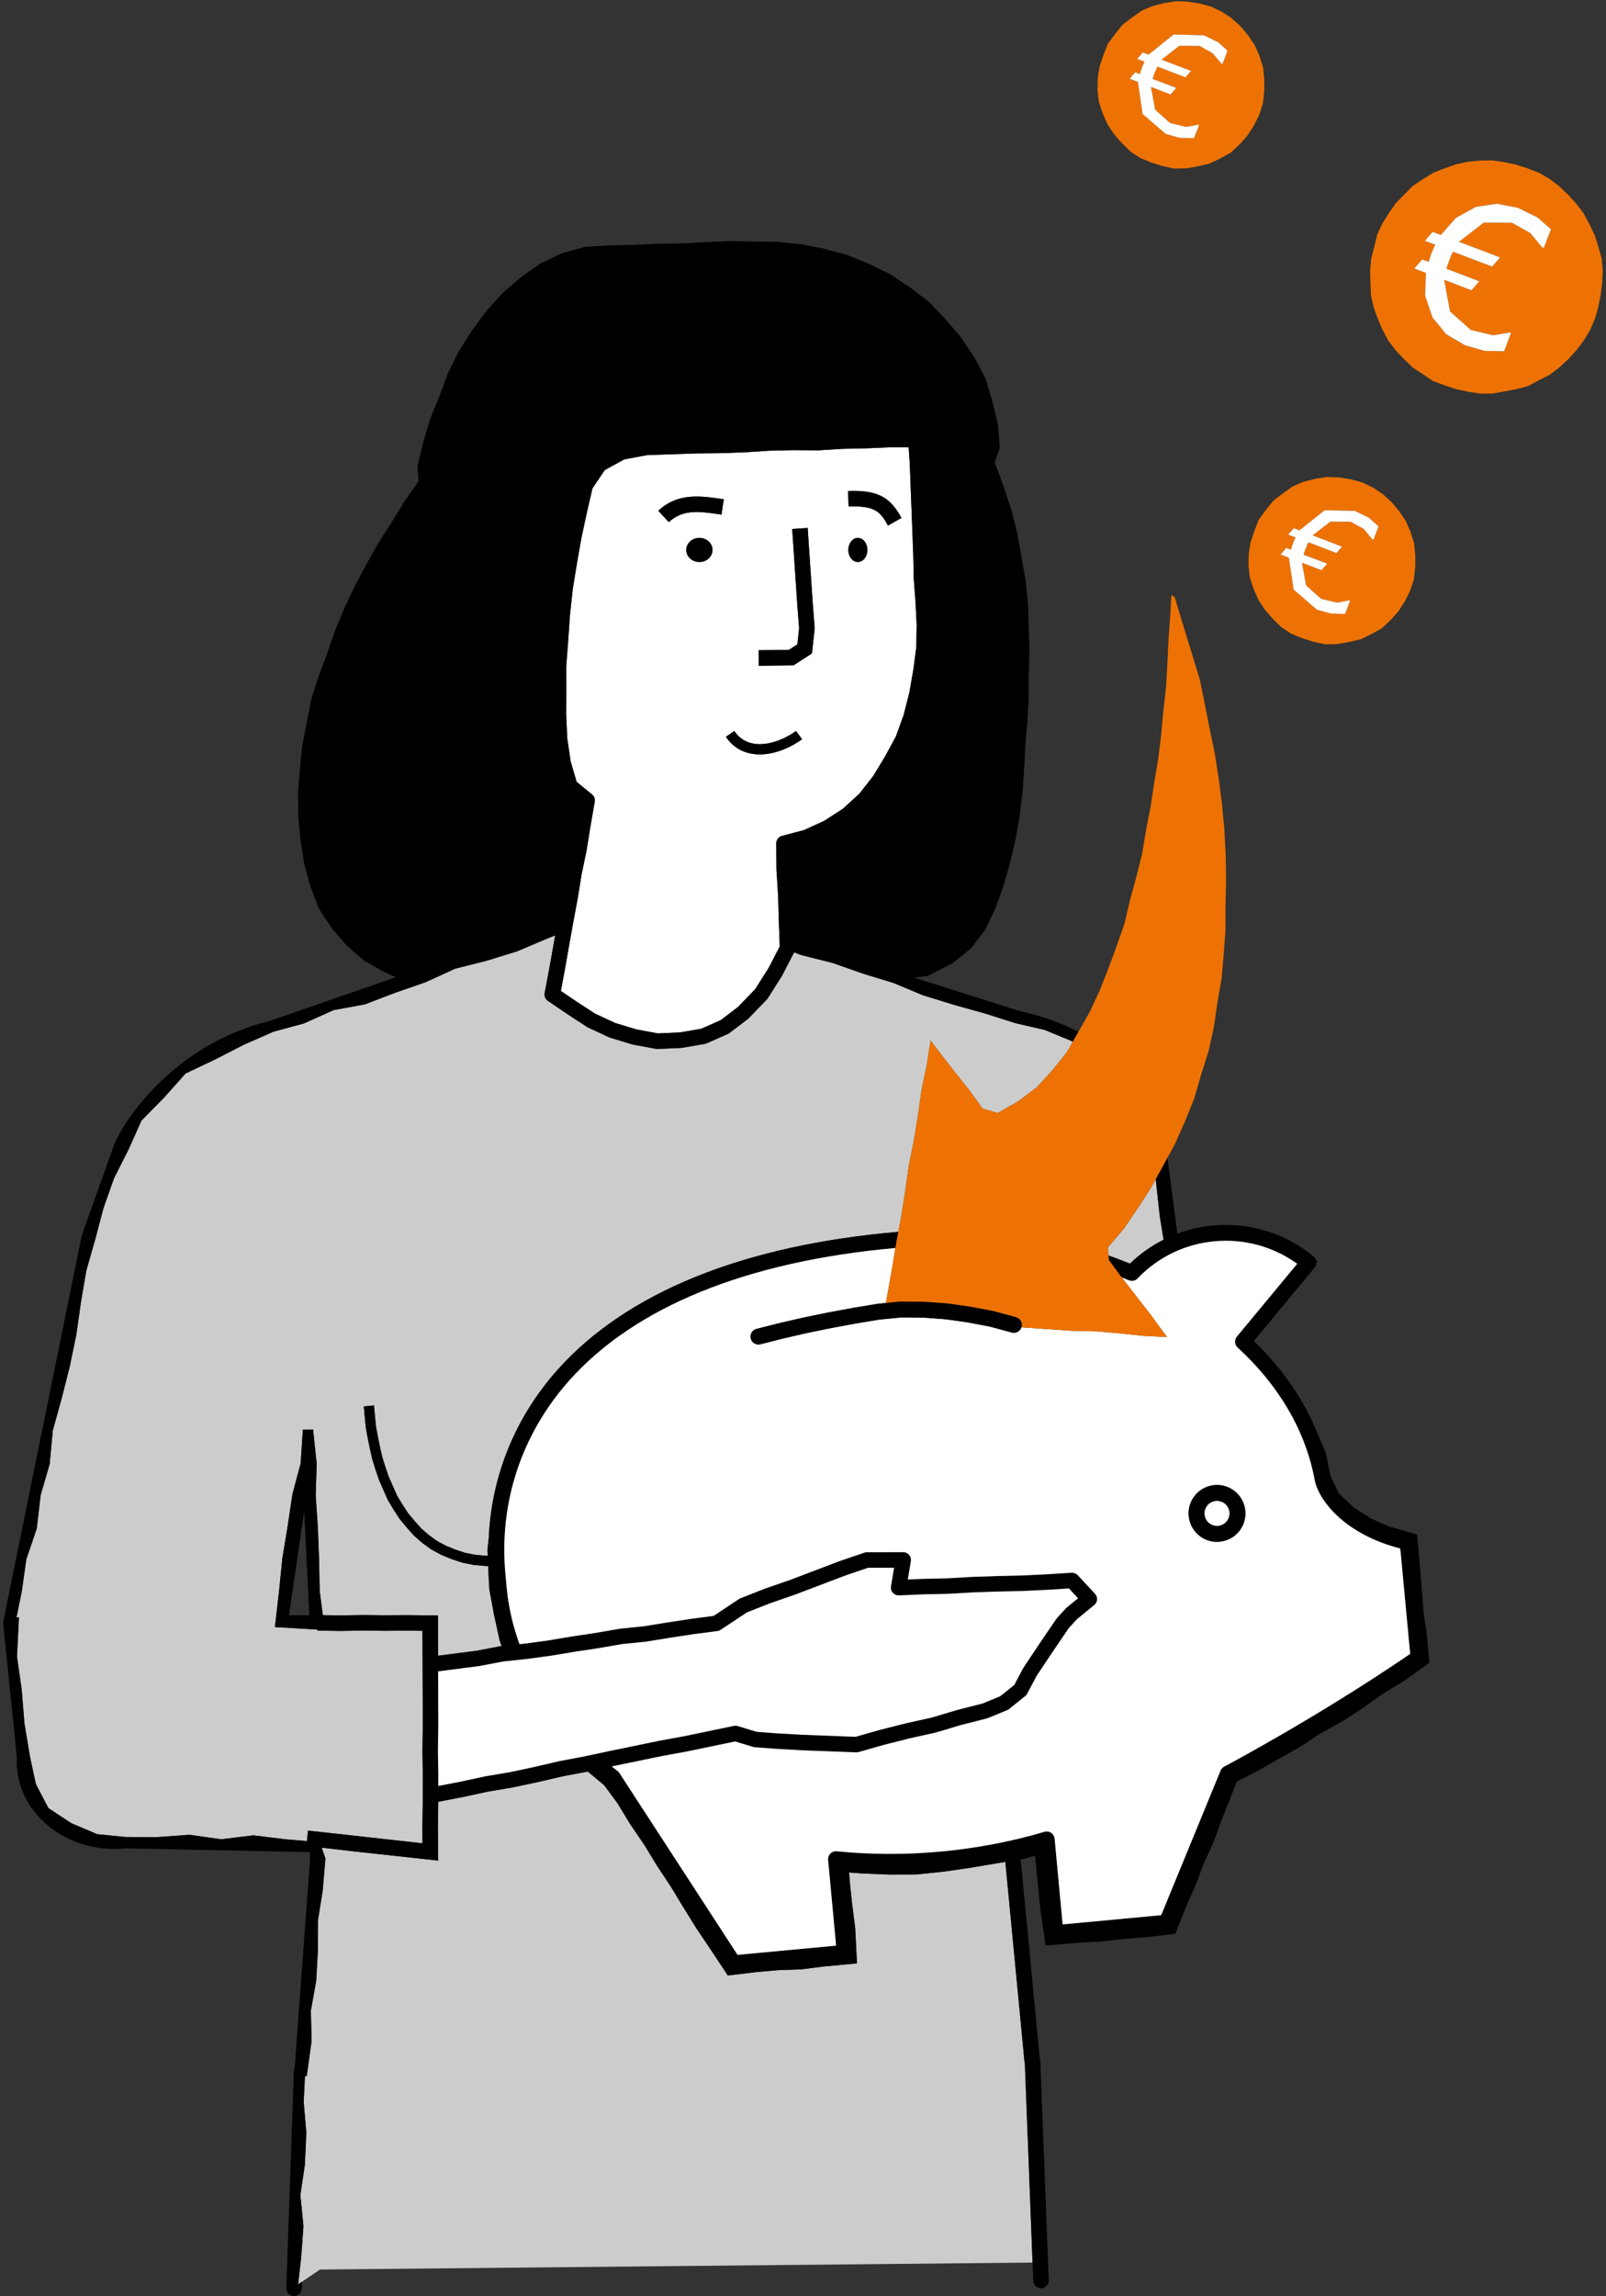 <?xml version="1.0" encoding="UTF-8"?>
<svg width="471px" height="673px" viewBox="0 0 471 673" version="1.1" xmlns="http://www.w3.org/2000/svg" xmlns:xlink="http://www.w3.org/1999/xlink">
    <rect x="0" y="0" width="471" height="673" fill="#333333" stroke="none"/>
    <title>Group</title>
    <g id="Page-8" stroke="none" stroke-width="1" fill="none" fill-rule="evenodd">
        <g id="02362-Website-iconen-en-illustraties_Nieuwe-illustraties" transform="translate(-284, -129)">
            <g id="Group" transform="translate(284.921, 129.369)">
                <path d="M299.544,603.984 L293.918,545.37 L291.44,545.771 L283.716,547.069 L275.876,548.213 L268.034,549.028 L267.848,549.047 L267.671,549.048 L261.763,549.062 C259.8,549.106 257.808,548.979 255.825,548.907 C253.843,548.816 251.845,548.775 249.895,548.59 L248.116,548.451 L248.178,549.433 C248.255,551.14 248.474,552.817 248.645,554.504 C248.829,556.189 248.985,557.866 249.221,559.572 L249.875,564.668 L249.893,564.812 L249.9,564.943 L250.239,571.73 L250.408,575.117 L247.041,575.427 L240.624,576.015 L234.233,576.841 L234.061,576.862 L233.9,576.869 L229.069,577.029 C227.449,577.043 225.87,577.23 224.279,577.361 C222.687,577.508 221.106,577.602 219.491,577.823 L214.667,578.404 L212.535,578.66 L211.369,576.896 L207.395,570.888 L203.328,564.862 L199.479,558.655 L195.765,552.524 L191.773,546.513 L188.029,540.361 L183.96,534.395 L180.232,528.263 L176.262,522.88 L171.457,518.876 L164.132,520.26 L156.975,521.924 L149.658,523.491 L142.271,524.741 L135.042,526.299 L127.684,527.722 C127.658,527.727 127.634,527.726 127.608,527.731 L127.505,535.01 L127.58,544.971 L103.372,542.335 L96.134,541.495 L93.425,541.203 L94.516,544.34 L93.732,553.658 L92.353,562.356 L92.32,571.159 L91.802,580.304 L90.241,588.956 L90.464,597.867 L89.039,608.169 L88.519,608.149 L88.139,615.664 L88.922,624.794 L88.484,634.135 L87.169,643.016 L88.072,652.1 L87.405,661.319 L86.515,669.183 L87.663,668.404 L92.919,664.846 L301.898,662.795 L299.643,604.448 C299.593,604.299 299.56,604.144 299.544,603.984" id="Fill-744" fill="#CCCCCC"></path>
                <path d="M336.708,347.62 L332.787,353.7 L328.722,359.692 L324.028,365.207 L324.174,367.615 C326.243,368.358 328.34,369.151 330.475,370.005 C333.445,367.12 336.777,364.788 340.328,362.997 L339.222,356.188 L338.198,346.856 L338.056,345.175 L336.708,347.62 Z" id="Fill-746" fill="#CCCCCC"></path>
                <path d="M264.558,348.734 L265.595,341.32 L267.085,333.978 L268.287,326.592 L269.331,319.177 L270.87,311.843 L271.998,304.625 L275.701,309.489 L279.607,314.46 L283.53,319.415 L287.226,324.543 L291.674,325.867 L297.608,322.49 L303.074,318.39 L307.699,313.36 L311.972,308.03 L313.707,304.978 L313.314,304.748 L305.44,301.499 L296.939,299.543 L287.975,296.696 L278.961,294.184 L269.794,291.357 L261.145,287.753 L252.221,285.023 L243.35,281.905 L234.125,279.575 L231.971,278.777 L228.528,285.453 C228.498,285.511 228.466,285.569 228.429,285.626 L224.296,292.166 C224.214,292.296 224.118,292.418 224.01,292.529 L218.676,298.061 C218.596,298.145 218.51,298.222 218.417,298.293 L213.004,302.413 C212.862,302.52 212.709,302.611 212.547,302.682 L206.302,305.447 C206.131,305.523 205.95,305.578 205.764,305.609 L199.049,306.757 C198.955,306.773 198.86,306.783 198.765,306.787 L191.971,307.085 C191.938,307.087 191.905,307.088 191.872,307.088 C191.733,307.088 191.594,307.075 191.459,307.05 L184.766,305.813 C184.682,305.798 184.599,305.777 184.517,305.753 L178.012,303.775 C177.912,303.744 177.812,303.707 177.717,303.662 L171.534,300.792 C171.436,300.746 171.342,300.694 171.251,300.635 L165.545,296.919 L159.769,292.996 C159.02,292.487 158.644,291.582 158.812,290.691 L160.16,283.562 L161.896,273.797 L159.464,274.77 L150.669,278.5 L141.674,281.264 L132.576,283.552 L123.98,287.483 L115.096,290.579 L106.084,294.013 L96.903,295.7 L88.231,299.603 L79.243,302.037 L70.512,305.888 L62.087,310.205 L53.5,314.281 L47.223,321.319 L40.564,328.079 L36.755,336.608 L32.5,345.028 L29.426,353.742 L27.04,362.779 L24.407,371.973 L22.81,381.371 L21.462,390.864 L19.491,400.368 L17.099,409.759 L14.556,418.94 L13.654,428.72 L10.998,437.858 L9.861,447.636 L6.798,456.679 L5.462,466.082 L3.912,473.733 L4.638,473.708 L4.061,485.187 L5.438,494.841 L6.244,504.732 L7.859,514.452 L9.593,522.522 L13.27,529.587 L20.005,534.019 L27.566,537.23 L35.929,538.066 L45.16,538.092 L54.653,537.412 L63.968,538.724 L73.354,537.577 L82.894,538.74 L89.08,539.258 L89.409,536.195 L96.639,536.973 L122.993,539.905 L122.956,534.995 L123.062,527.486 L123.071,520.059 L122.968,512.636 L123.07,505.119 L123.009,487.555 C123.008,487.477 123.002,487.399 123.008,487.323 L122.974,477.629 L118.641,477.582 L112.058,477.625 L105.403,477.555 L98.853,477.663 L92.168,477.567 L92.172,477.265 L79.704,476.532 L80.936,465.807 L81.875,456.44 L83.426,447.041 L84.843,437.577 L87.25,428.544 L87.905,418.671 L90.893,418.612 L91.955,428.593 L91.667,437.99 L92.292,447.24 L92.652,456.619 L92.835,465.916 L93.752,473.04 L98.849,473.114 L105.389,473.007 L112.067,473.075 L118.651,473.032 L127.519,473.127 L127.556,484.931 L138.92,483.467 L145.792,482.147 C145.854,482.135 145.917,482.126 145.98,482.119 L146.178,482.098 L145.681,480.658 L145.621,480.484 L145.591,480.347 L144.002,473.086 L142.635,465.78 L142.599,465.588 L142.591,465.443 C142.489,463.55 142.357,461.655 142.288,459.766 L142.24,458.651 L141.3,458.624 L137.936,458.31 L134.69,457.656 L131.627,456.645 L128.596,455.409 L125.659,453.839 L123.012,451.934 L120.508,449.756 L118.427,447.425 L116.296,444.848 L114.583,442.236 L112.844,439.343 L110.273,433.511 L109.259,430.557 L108.287,427.426 L107.586,424.385 L106.953,421.295 L106.357,418.065 L105.764,411.857 L108.751,411.568 L109.338,417.717 L109.897,420.718 L110.517,423.747 L111.198,426.696 L112.109,429.624 L113.09,432.474 L115.551,438.046 L117.12,440.637 L118.757,443.132 L120.7,445.466 L122.68,447.684 L124.922,449.619 L127.324,451.342 L129.931,452.721 L132.707,453.846 L135.54,454.777 L138.442,455.352 L141.479,455.631 L142.11,455.648 L142.043,454.095 L142.034,453.876 L142.054,453.698 L142.423,450.392 C143.211,432.317 150.112,415.201 162.426,401.317 C182.696,378.468 217.095,364.572 262.539,360.692 L263.402,356.123 L264.558,348.734 Z" id="Fill-748" fill="#CCCCCC"></path>
                <path d="M247.951,148.091 L247.789,143.544 C257.17,143.199 260.309,145.825 263.469,151.444 L259.502,153.674 C257.271,149.705 255.863,147.796 247.951,148.091 L247.951,148.091 Z M247.87,160.823 C247.87,158.869 249.123,157.285 250.668,157.285 C252.213,157.285 253.466,158.869 253.466,160.823 C253.466,162.778 252.213,164.362 250.668,164.362 C249.123,164.362 247.87,162.778 247.87,160.823 L247.87,160.823 Z M237.209,191.149 L231.813,194.64 L221.609,194.774 L221.549,190.225 L230.442,190.107 L232.922,188.504 L233.44,183.75 L232.886,176.651 L231.411,154.682 L235.95,154.367 L237.424,176.319 L238.011,183.82 L237.209,191.149 Z M221.907,220.751 C221.144,220.751 220.383,220.693 219.629,220.566 C216.431,220.029 213.848,218.358 211.952,215.598 L214.425,213.899 C215.843,215.962 217.762,217.21 220.126,217.608 C224.548,218.349 229.572,216.066 232.529,213.884 L234.31,216.298 C231.222,218.575 226.55,220.751 221.907,220.751 L221.907,220.751 Z M208.04,160.823 C208.04,162.778 206.317,164.362 204.191,164.362 C202.065,164.362 200.341,162.778 200.341,160.823 C200.341,158.869 202.065,157.285 204.191,157.285 C206.317,157.285 208.04,158.869 208.04,160.823 L208.04,160.823 Z M211.346,145.971 L210.675,150.471 C204.148,149.495 199.434,148.791 195.223,152.674 L192.139,149.328 C197.953,143.969 204.46,144.942 211.346,145.971 L211.346,145.971 Z M227.764,277.011 L227.504,269.923 L227.279,262.225 L226.8,254.635 C226.797,254.593 226.796,254.552 226.795,254.511 L226.73,246.847 C226.722,245.805 227.422,244.891 228.429,244.627 L234.849,242.944 L240.781,240.235 L246.273,236.681 L251.102,232.279 L255.159,227.091 L258.64,221.357 L261.829,215.479 L264.079,209.233 L265.751,202.732 L266.917,196.022 L267.806,189.392 L267.908,182.681 L267.569,175.971 L267.06,169.252 C267.057,169.21 267.055,169.169 267.055,169.127 L266.915,162.34 L265.879,135.259 L265.554,130.739 L260.571,130.718 L253.431,131.029 L246.187,131.189 L239.097,131.626 C239.044,131.629 239.002,131.63 238.938,131.631 L231.74,131.573 L224.621,131.739 L217.535,132.205 L210.278,132.459 L203.034,132.536 L188.884,133.02 L182.148,134.285 L176.457,137.404 L172.84,142.765 L171.205,149.832 L169.593,157.308 L168.28,164.785 L167.055,172.28 L166.238,179.858 L165.718,187.434 L165.136,195.019 L165.149,202.048 L165.127,209.116 L165.443,216.057 L166.445,222.831 L168.19,228.793 L172.696,232.469 C173.334,232.988 173.64,233.811 173.5,234.621 L172.263,241.736 L171.12,248.843 C171.114,248.878 171.108,248.912 171.1,248.946 L169.635,255.966 L168.501,263.039 L167.158,270.195 L164.636,284.384 L163.56,290.071 L168.064,293.131 L173.597,296.734 L179.488,299.468 L185.719,301.362 L192.031,302.528 L198.424,302.248 L204.72,301.172 L210.461,298.631 L215.522,294.778 L220.574,289.538 L224.53,283.279 L227.764,277.011 Z" id="Fill-750" fill="#FFFFFF"></path>
                <path d="M263.468,151.444 C260.309,145.826 257.169,143.2 247.788,143.544 L247.95,148.09 C255.863,147.797 257.271,149.706 259.501,153.673 L263.468,151.444 Z" id="Fill-752" fill="#000000"></path>
                <path d="M195.223,152.674 C199.434,148.791 204.148,149.495 210.674,150.471 L211.346,145.971 C204.459,144.942 197.952,143.969 192.139,149.328 L195.223,152.674 Z" id="Fill-754" fill="#000000"></path>
                <polygon id="Fill-756" fill="#000000" points="235.95 154.367 231.411 154.681 232.886 176.65 233.44 183.75 232.922 188.504 230.442 190.106 221.549 190.224 221.609 194.773 231.813 194.639 237.209 191.148 238.011 183.82 237.424 176.318"></polygon>
                <path d="M220.125,217.608 C217.761,217.211 215.842,215.962 214.424,213.899 L211.951,215.598 C213.848,218.358 216.431,220.029 219.628,220.566 C220.382,220.693 221.144,220.752 221.906,220.752 C226.549,220.752 231.222,218.576 234.31,216.298 L232.528,213.884 C229.571,216.066 224.547,218.349 220.125,217.608" id="Fill-758" fill="#000000"></path>
                <path d="M200.341,160.823 C200.341,162.777 202.064,164.362 204.19,164.362 C206.316,164.362 208.04,162.777 208.04,160.823 C208.04,158.869 206.316,157.284 204.19,157.284 C202.064,157.284 200.341,158.869 200.341,160.823" id="Fill-760" fill="#000000"></path>
                <path d="M253.465,160.823 C253.465,158.869 252.212,157.284 250.667,157.284 C249.122,157.284 247.869,158.869 247.869,160.823 C247.869,162.777 249.122,164.362 250.667,164.362 C252.212,164.362 253.465,162.777 253.465,160.823" id="Fill-762" fill="#000000"></path>
                <path d="M353.806,446.186 C355.441,447.388 357.752,447.04 358.962,445.407 C360.169,443.77 359.821,441.457 358.186,440.249 C357.544,439.776 356.784,439.527 356,439.527 C355.817,439.527 355.631,439.54 355.447,439.568 C354.473,439.714 353.616,440.23 353.031,441.022 C351.822,442.659 352.169,444.975 353.806,446.186" id="Fill-764" fill="#FFFFFF"></path>
                <path d="M220.574,289.538 L215.522,294.777 L210.461,298.631 L204.72,301.172 L198.424,302.248 L192.031,302.528 L185.719,301.362 L179.488,299.468 L173.597,296.733 L168.064,293.131 L163.56,290.071 L164.636,284.384 L167.158,270.194 L168.501,263.039 L169.635,255.966 L171.1,248.946 C171.108,248.912 171.114,248.878 171.12,248.843 L172.263,241.735 L173.5,234.621 C173.64,233.81 173.334,232.988 172.696,232.469 L168.19,228.793 L166.445,222.831 L165.443,216.057 L165.127,209.116 L165.149,202.048 L165.136,195.018 L165.718,187.434 L166.238,179.857 L167.055,172.28 L168.28,164.785 L169.593,157.308 L171.205,149.832 L172.84,142.765 L176.457,137.404 L182.148,134.285 L188.884,133.019 L203.034,132.536 L210.278,132.459 L217.535,132.205 L224.621,131.739 L231.74,131.573 L238.938,131.631 C239.002,131.63 239.044,131.629 239.096,131.626 L246.187,131.188 L253.431,131.029 L260.571,130.718 L265.554,130.739 L265.879,135.259 L266.915,162.34 L267.054,169.127 C267.055,169.169 267.057,169.21 267.06,169.252 L267.569,175.971 L267.908,182.681 L267.806,189.392 L266.917,196.021 L265.751,202.731 L264.079,209.232 L261.829,215.478 L258.64,221.356 L255.159,227.091 L251.102,232.278 L246.273,236.681 L240.781,240.234 L234.849,242.943 L228.429,244.627 C227.422,244.891 226.722,245.805 226.73,246.847 L226.795,254.511 C226.796,254.552 226.797,254.593 226.8,254.635 L227.279,262.225 L227.504,269.923 L227.763,277.011 L224.53,283.279 L220.574,289.538 Z M139.708,487.949 L146.555,486.634 L153.55,485.891 L160.615,484.933 L167.542,483.773 L174.576,482.719 L181.458,481.524 L188.406,480.82 C188.451,480.815 188.496,480.809 188.541,480.803 L195.494,479.674 L202.433,478.616 L209.463,477.699 C209.807,477.654 210.136,477.531 210.427,477.339 L218.127,472.232 L224.983,469.531 L232.362,466.983 L246.732,461.517 L253.693,459.142 L261.283,459.133 L260.376,464.602 C260.263,465.278 260.462,465.969 260.916,466.482 C261.369,466.995 262.022,467.266 262.716,467.248 L269.842,466.947 L277.206,466.781 L284.429,466.366 L291.688,466.119 L299.036,465.959 L306.353,465.603 L312.563,465.213 L315.238,468.093 L311.948,470.78 C311.863,470.849 311.784,470.924 311.711,471.004 L309.061,473.891 C308.987,473.972 308.919,474.058 308.857,474.148 L304.027,481.238 L299.27,488.368 C299.228,488.432 299.189,488.498 299.153,488.565 L296.529,493.513 L292.409,496.804 L287.272,498.924 L279.785,500.832 L272.381,503.038 L264.778,504.729 L257.148,506.658 L249.988,508.691 L234.612,508.107 L226.771,507.667 L220.999,507.225 L215.42,505.541 C215.057,505.432 214.672,505.415 214.301,505.491 L199.772,508.51 L192.404,509.859 L177.819,512.865 L170.598,514.409 L163.196,515.809 L155.984,517.484 L148.803,519.023 L141.463,520.264 C141.428,520.269 141.395,520.275 141.362,520.283 L134.132,521.843 L127.617,523.102 L127.621,520.031 L127.517,512.637 L127.62,505.138 L127.571,489.517 L139.567,487.972 C139.614,487.966 139.662,487.958 139.708,487.949 L139.708,487.949 Z M83.821,473.051 L88.289,442.617 L89.809,473.062 L83.821,473.051 Z M417.484,478.418 L416.507,471.694 C416.268,468.321 416.057,464.95 415.755,461.575 C415.481,458.15 415.153,454.751 414.844,451.343 L414.669,449.412 L412.844,448.887 L406.613,447.096 L401.014,444.664 L395.957,441.349 L391.727,437.34 L389.255,432.156 L387.992,425.868 L387.938,425.598 L387.848,425.388 L385.582,420.061 C383.047,413.679 379.523,407.561 375.068,401.842 L374.768,401.401 L374.676,401.266 L374.599,401.179 L373.835,400.315 C371.68,397.681 369.337,395.13 366.79,392.686 L384.617,371.176 C384.946,370.779 385.122,370.286 385.14,369.777 L385.514,369.319 L385.057,369.043 C384.928,368.601 384.671,368.203 384.311,367.905 C372.866,358.42 357.526,356.314 344.369,361.223 L341.457,338.976 L340.198,341.286 L338.056,345.174 L338.198,346.855 L339.221,356.188 L340.328,362.997 C336.777,364.787 333.445,367.119 330.474,370.005 C328.34,369.151 326.243,368.357 324.174,367.614 L324.252,368.908 L327.747,373.664 L328.043,374.045 C328.746,374.323 329.446,374.597 330.158,374.888 C331.045,375.253 332.061,375.032 332.72,374.339 C345.054,361.37 365.185,359.677 379.511,370.058 L361.818,391.405 C361.027,392.359 361.125,393.767 362.039,394.602 C374.178,405.696 381.991,419.102 384.635,433.373 C385.729,439.272 393.321,449.298 409.753,453.504 L412.645,484.395 C385.565,502.893 358.63,517.153 358.114,517.426 C357.638,517.674 357.254,518.085 357.041,518.601 L339.634,560.974 L310.724,563.68 L308.372,538.551 C308.307,537.86 307.936,537.234 307.362,536.845 C306.787,536.454 306.066,536.343 305.403,536.54 C295.683,539.403 285.528,541.345 275.217,542.31 C264.91,543.276 254.567,543.254 244.483,542.243 C243.795,542.18 243.107,542.417 242.615,542.907 C242.122,543.396 241.875,544.08 241.939,544.771 L244.292,569.9 L215.384,572.606 L180.715,519.287 C180.564,519.056 180.374,518.853 180.153,518.688 C179.578,518.261 179.031,517.815 178.47,517.378 L178.755,517.317 L193.271,514.326 L200.644,512.975 L214.659,510.063 L219.921,511.652 C220.078,511.7 220.24,511.73 220.404,511.743 L226.47,512.207 L234.396,512.652 L250.179,513.252 C250.418,513.263 250.655,513.232 250.885,513.167 L258.326,511.053 L265.83,509.156 L273.447,507.462 C273.499,507.45 273.551,507.436 273.602,507.422 L280.996,505.218 L288.553,503.294 C288.657,503.267 288.76,503.232 288.859,503.191 L294.444,500.886 C294.642,500.804 294.828,500.694 294.996,500.56 L299.738,496.773 C299.981,496.579 300.182,496.337 300.328,496.061 L303.119,490.798 L307.8,483.781 L312.524,476.846 L314.952,474.201 L319.994,470.083 C320.481,469.685 320.782,469.104 320.825,468.477 C320.868,467.85 320.65,467.233 320.222,466.772 L315.163,461.326 C314.699,460.827 314.046,460.564 313.353,460.604 L306.1,461.06 L298.876,461.412 L291.561,461.571 L284.222,461.821 L277.025,462.235 L269.695,462.399 L265.322,462.584 L266.211,457.226 C266.32,456.566 266.134,455.892 265.701,455.382 C265.268,454.873 264.635,454.579 263.967,454.579 L263.964,454.579 L253.311,454.592 C253.062,454.593 252.815,454.634 252.58,454.714 L245.195,457.234 L230.805,462.709 L223.408,465.264 L216.236,468.087 C216.087,468.145 215.945,468.22 215.811,468.309 L208.351,473.256 L201.797,474.111 L194.787,475.179 L187.88,476.3 L180.919,477.006 C180.865,477.012 180.812,477.018 180.76,477.028 L173.85,478.227 L166.83,479.279 L159.934,480.434 L153.004,481.374 L151.434,481.54 C149.492,476.193 148.21,470.673 147.682,465.04 L147.304,461.005 C145.358,440.218 151.963,420.115 165.902,404.4 C185.188,382.658 218.084,369.333 261.692,365.422 L262.014,363.473 L262.539,360.692 C217.095,364.572 182.696,378.468 162.427,401.317 C150.112,415.201 143.211,432.317 142.423,450.392 L142.054,453.699 L142.034,453.876 L142.043,454.095 L142.11,455.648 L141.479,455.631 L138.442,455.352 L135.54,454.777 L132.707,453.847 L129.931,452.722 L127.324,451.342 L124.922,449.619 L122.68,447.684 L120.7,445.466 L118.757,443.132 L117.12,440.638 L115.552,438.046 L113.09,432.475 L112.109,429.624 L111.198,426.696 L110.517,423.747 L109.897,420.719 L109.338,417.717 L108.751,411.568 L105.764,411.857 L106.357,418.065 L106.953,421.295 L107.586,424.385 L108.287,427.426 L109.259,430.558 L110.273,433.512 L112.845,439.343 L114.583,442.236 L116.296,444.849 L118.428,447.425 L120.508,449.756 L123.012,451.934 L125.659,453.839 L128.596,455.409 L131.627,456.645 L134.69,457.656 L137.936,458.31 L141.3,458.624 L142.24,458.651 L142.288,459.766 C142.357,461.656 142.489,463.55 142.591,465.443 L142.599,465.588 L142.635,465.78 L144.002,473.086 L145.591,480.347 L145.621,480.484 L145.681,480.658 L146.178,482.098 L145.98,482.119 C145.917,482.126 145.854,482.136 145.792,482.147 L138.92,483.467 L127.556,484.931 L127.519,473.127 L118.651,473.032 L112.067,473.075 L105.389,473.007 L98.849,473.114 L93.752,473.04 L92.835,465.916 L92.652,456.619 L92.292,447.24 L91.667,437.99 L91.955,428.594 L90.893,418.612 L87.905,418.671 L87.25,428.544 L84.844,437.577 L83.427,447.041 L81.875,456.44 L80.936,465.808 L79.704,476.532 L92.172,477.266 L92.168,477.567 L98.853,477.663 L105.403,477.556 L112.058,477.625 L118.641,477.582 L122.974,477.629 L123.008,487.323 C123.002,487.399 123.008,487.477 123.009,487.555 L123.07,505.119 L122.969,512.637 L123.071,520.059 L123.062,527.486 L122.956,534.995 L122.993,539.905 L96.639,536.974 L89.409,536.195 L89.08,539.258 L82.894,538.74 L73.354,537.577 L63.968,538.725 L54.653,537.412 L45.16,538.092 L35.929,538.066 L27.566,537.23 L20.005,534.019 L13.27,529.587 L9.593,522.522 L7.859,514.452 L6.244,504.732 L5.438,494.841 L4.061,485.187 L4.638,473.708 L3.912,473.733 L5.462,466.082 L6.798,456.68 L9.861,447.637 L10.998,437.858 L13.654,428.721 L14.556,418.94 L17.099,409.759 L19.491,400.368 L21.462,390.864 L22.81,381.371 L24.407,371.974 L27.04,362.779 L29.426,353.742 L32.5,345.028 L36.755,336.608 L40.564,328.079 L47.223,321.319 L53.5,314.281 L62.087,310.205 L70.512,305.889 L79.243,302.037 L88.231,299.603 L96.903,295.7 L106.084,294.014 L115.096,290.579 L123.98,287.483 L132.576,283.552 L141.674,281.265 L150.669,278.5 L159.464,274.77 L161.896,273.797 L160.16,283.562 L158.812,290.691 C158.644,291.582 159.02,292.487 159.769,292.996 L165.545,296.919 L171.251,300.635 C171.342,300.694 171.436,300.746 171.534,300.792 L177.717,303.662 C177.812,303.707 177.912,303.744 178.012,303.775 L184.517,305.753 C184.599,305.777 184.682,305.798 184.766,305.813 L191.459,307.05 C191.595,307.075 191.733,307.088 191.872,307.088 C191.905,307.088 191.938,307.087 191.971,307.085 L198.765,306.787 C198.86,306.783 198.955,306.773 199.049,306.757 L205.764,305.609 C205.95,305.578 206.131,305.523 206.303,305.447 L212.547,302.683 C212.709,302.611 212.862,302.52 213.004,302.413 L218.417,298.293 C218.51,298.223 218.596,298.145 218.677,298.061 L224.011,292.529 C224.118,292.418 224.214,292.296 224.296,292.166 L228.429,285.626 C228.466,285.569 228.498,285.512 228.528,285.453 L231.971,278.777 L234.125,279.575 L243.35,281.905 L252.221,285.023 L261.145,287.753 L269.794,291.357 L278.961,294.184 L287.975,296.696 L296.939,299.543 L305.44,301.499 L313.314,304.748 L313.707,304.978 L315.359,302.074 C310.486,299.546 304.741,297.391 297.972,295.929 L267.264,286.199 L271.137,285.684 L278.532,281.911 L283.89,277.551 L288.082,272.018 L291.061,265.753 L293.414,259.247 L295.278,252.585 L296.881,245.844 L298.093,239.015 L298.936,232.131 L299.432,225.214 L299.772,218.32 L300.368,211.444 L300.756,204.554 L300.763,197.651 L300.988,190.754 L300.791,183.856 L300.58,176.955 L299.908,170.082 L298.709,163.282 L297.47,156.089 L295.681,149.009 L293.368,142.088 L290.813,135.184 L292.298,130.893 L291.731,123.98 L290.096,117.203 L288.086,110.504 L284.79,104.331 L280.921,98.521 L276.385,93.227 L271.585,88.152 L266.023,83.921 L260.205,80.05 L253.931,76.972 L247.462,74.338 L240.721,72.519 L233.872,71.206 L226.936,70.509 L219.966,70.423 L212.948,70.295 L205.939,70.604 L198.936,70.979 L191.919,71.068 L184.904,71.394 L177.885,71.546 L170.771,71.959 L163.885,73.855 L157.436,76.908 L151.654,81.052 L146.283,85.694 L141.56,91.005 L137.333,96.725 L133.535,102.752 L130.399,109.151 L127.942,115.834 L125.227,122.418 L123.208,129.245 L121.517,136.141 L121.816,140.799 L117.684,146.601 L113.955,152.691 L110.094,158.697 L106.603,164.925 L103.213,171.213 L100.182,177.682 L97.417,184.266 L95.08,191.013 L92.592,197.702 L90.405,204.343 L89.086,211.211 L87.736,218.061 L87.023,225.007 L86.5,231.966 L86.546,238.944 L87.212,245.884 L88.275,252.772 L90.128,259.493 L92.628,266.017 L96.498,271.825 L100.819,276.877 L105.874,281.205 L111.667,284.487 L115.169,286.059 L78.232,298.853 C67.452,301.487 58.66,306.371 51.743,311.795 L51.666,311.832 L51.591,311.916 C40.628,320.561 34.427,330.545 32.616,335.001 L23.124,361.54 C23.088,361.642 23.058,361.747 23.037,361.853 L3.929,455.797 L3.911,455.85 L3.893,455.97 L0.046,474.888 C-0.016,475.188 -0.013,475.488 0.043,475.773 L4.025,514.756 C3.664,521.734 6.393,528.366 11.723,533.448 C18,539.433 26.817,542.32 35.943,541.378 L89.929,542.497 L90.028,544.482 L85.506,605.618 C85.369,605.896 85.288,606.208 85.276,606.538 L83.048,670.225 C83.004,671.48 83.986,672.534 85.242,672.58 C85.268,672.58 85.296,672.58 85.322,672.58 C86.542,672.58 87.552,671.613 87.595,670.384 L87.664,668.404 L86.515,669.182 L87.406,661.319 L88.073,652.1 L87.17,643.017 L88.485,634.136 L88.923,624.794 L88.139,615.664 L88.519,608.148 L89.04,608.169 L90.465,597.867 L90.242,588.955 L91.803,580.305 L92.321,571.158 L92.353,562.356 L93.733,553.657 L94.516,544.34 L93.426,541.203 L96.135,541.495 L103.373,542.334 L127.581,544.972 L127.506,535.011 L127.609,527.73 C127.634,527.726 127.659,527.727 127.684,527.723 L135.043,526.3 L142.271,524.741 L149.659,523.491 L156.975,521.925 L164.133,520.261 L171.458,518.876 L176.263,522.881 L180.232,528.262 L183.961,534.396 L188.03,540.361 L191.774,546.512 L195.766,552.524 L199.48,558.655 L203.329,564.862 L207.396,570.887 L211.37,576.896 L212.536,578.66 L214.667,578.404 L219.491,577.824 C221.107,577.602 222.688,577.508 224.279,577.36 C225.871,577.229 227.45,577.042 229.069,577.028 L233.901,576.868 L234.062,576.863 L234.233,576.841 L240.625,576.015 L247.041,575.426 L250.409,575.117 L250.239,571.729 L249.901,564.943 L249.894,564.811 L249.876,564.669 L249.222,559.571 C248.986,557.866 248.829,556.189 248.646,554.503 C248.475,552.816 248.255,551.141 248.179,549.433 L248.116,548.45 L249.896,548.59 C251.846,548.775 253.844,548.816 255.825,548.906 C257.808,548.979 259.801,549.106 261.764,549.063 L267.672,549.047 L267.848,549.047 L268.035,549.027 L275.877,548.214 L283.717,547.069 L291.44,545.771 L293.919,545.37 L299.545,603.983 C299.56,604.143 299.594,604.3 299.643,604.448 L301.898,662.795 L302.105,668.151 C302.153,669.377 303.161,670.339 304.377,670.339 C304.407,670.339 304.436,670.338 304.467,670.337 C305.722,670.288 306.701,669.231 306.652,667.975 L304.167,603.677 C304.157,603.431 304.105,603.195 304.019,602.975 L298.42,544.642 L299.133,544.527 L299.345,544.493 L299.543,544.437 L302.648,543.556 L303.548,552.824 L304.236,559.702 L305.246,566.542 L305.739,569.879 L309.092,569.593 L313.117,569.25 C314.453,569.128 315.798,569.018 317.177,568.961 L321.283,568.744 C322.651,568.673 324,568.45 325.359,568.31 C328.075,567.941 330.783,567.767 333.492,567.573 C334.842,567.498 336.209,567.327 337.575,567.167 L341.67,566.692 L343.78,566.447 L344.554,564.48 L346.385,559.826 C346.959,558.272 347.695,556.729 348.379,555.182 C349.061,553.629 349.803,552.115 350.368,550.485 L352.137,545.78 L354.891,539.764 L354.953,539.628 L354.996,539.51 L356.705,534.795 C357.246,533.218 357.913,531.667 358.538,530.107 C359.167,528.546 359.816,527.004 360.404,525.403 L361.75,521.848 L365.497,519.933 C367.155,519.124 368.738,518.184 370.343,517.282 C373.553,515.448 376.728,513.698 379.914,511.92 L380.038,511.851 L380.127,511.792 L386.107,507.844 L390.018,505.678 C391.366,504.939 392.716,504.207 394.007,503.33 L397.925,500.809 C399.245,499.976 400.408,499.073 401.658,498.208 L403.502,496.898 C404.114,496.458 404.724,496.015 405.383,495.637 L409.26,493.267 C409.901,492.859 410.563,492.506 411.188,492.053 L413.07,490.721 L416.833,488.054 L418.295,487.017 L418.131,485.272 L417.484,478.418 Z" id="Fill-766" fill="#000000"></path>
                <path d="M354.757,434.974 C356.962,434.645 359.155,435.191 360.945,436.513 C364.642,439.243 365.428,444.471 362.697,448.167 L362.696,448.168 C361.064,450.375 358.538,451.544 355.981,451.544 C354.263,451.544 352.531,451.017 351.047,449.923 C347.349,447.187 346.564,441.957 349.294,438.262 C350.615,436.472 352.556,435.304 354.757,434.974 L354.757,434.974 Z M336.442,384.849 L341.341,391.531 L334.395,391.169 L327.491,390.455 L320.587,389.851 L313.646,389.698 L306.729,389.232 L299.815,388.766 L298.62,388.682 C298.235,389.845 297.012,390.521 295.816,390.199 L289.443,388.47 L283.01,387.246 L276.517,386.324 L270,385.835 L263.509,385.769 L257.049,386.396 L250.03,387.558 L242.994,388.859 L235.975,390.289 L229.015,391.889 L222.085,393.637 C221.894,393.685 221.703,393.708 221.515,393.708 C220.476,393.708 219.53,393.006 219.265,391.953 C218.951,390.709 219.705,389.447 220.948,389.133 L227.927,387.373 L234.991,385.75 L242.109,384.299 L249.229,382.983 L256.367,381.8 C256.419,381.791 256.471,381.785 256.523,381.78 L258.897,381.549 L259.474,378.226 L260.793,370.855 L261.691,365.423 C218.084,369.333 185.187,382.659 165.902,404.401 C151.962,420.116 145.358,440.218 147.304,461.005 L147.682,465.04 C148.209,470.674 149.491,476.194 151.433,481.541 L153.003,481.374 L159.934,480.434 L166.829,479.28 L173.85,478.228 L180.759,477.029 C180.812,477.019 180.864,477.012 180.918,477.006 L187.879,476.3 L194.786,475.179 L201.796,474.112 L208.351,473.256 L215.811,468.309 C215.944,468.22 216.086,468.146 216.235,468.087 L223.407,465.264 L230.805,462.709 L245.194,457.235 L252.579,454.714 C252.815,454.634 253.062,454.593 253.311,454.592 L263.963,454.579 L263.966,454.579 C264.634,454.579 265.268,454.873 265.7,455.382 C266.133,455.893 266.319,456.567 266.21,457.227 L265.321,462.584 L269.694,462.4 L277.025,462.236 L284.222,461.822 L291.561,461.572 L298.875,461.412 L306.1,461.061 L313.353,460.605 C314.045,460.565 314.698,460.828 315.162,461.327 L320.222,466.773 C320.65,467.234 320.867,467.851 320.824,468.478 C320.781,469.105 320.481,469.686 319.993,470.083 L314.951,474.202 L312.524,476.846 L307.799,483.782 L303.118,490.798 L300.327,496.062 C300.182,496.337 299.981,496.579 299.737,496.774 L294.995,500.561 C294.827,500.695 294.642,500.804 294.444,500.886 L288.859,503.192 C288.759,503.233 288.656,503.267 288.552,503.294 L280.995,505.218 L273.602,507.422 C273.55,507.437 273.498,507.451 273.446,507.462 L265.829,509.157 L258.325,511.053 L250.884,513.167 C250.654,513.233 250.417,513.263 250.178,513.252 L234.396,512.653 L226.469,512.207 L220.403,511.744 C220.239,511.731 220.077,511.701 219.92,511.653 L214.658,510.064 L200.644,512.976 L193.271,514.327 L178.754,517.318 L178.469,517.379 C179.031,517.815 179.577,518.261 180.152,518.689 C180.373,518.854 180.564,519.056 180.714,519.287 L215.383,572.607 L244.291,569.901 L241.939,544.772 C241.874,544.08 242.121,543.397 242.614,542.908 C243.107,542.417 243.794,542.18 244.483,542.244 C254.567,543.254 264.909,543.277 275.216,542.311 C285.528,541.345 295.683,539.404 305.403,536.54 C306.066,536.343 306.786,536.454 307.361,536.845 C307.936,537.235 308.307,537.861 308.371,538.551 L310.724,563.68 L339.633,560.974 L357.04,518.602 C357.253,518.085 357.638,517.674 358.113,517.426 C358.629,517.154 385.565,502.894 412.645,484.396 L409.752,453.504 C393.32,449.298 385.729,439.273 384.634,433.373 C381.99,419.103 374.177,405.697 362.038,394.603 C361.124,393.767 361.027,392.36 361.818,391.406 L379.51,370.058 C365.185,359.677 345.054,361.37 332.719,374.339 C332.061,375.033 331.044,375.253 330.157,374.888 C329.446,374.597 328.746,374.324 328.042,374.045 L331.365,378.323 L336.442,384.849 Z" id="Fill-768" fill="#FFFFFF"></path>
                <path d="M353.031,441.022 C353.616,440.23 354.473,439.714 355.447,439.568 C355.632,439.541 355.817,439.527 356.001,439.527 C356.784,439.527 357.545,439.776 358.186,440.25 C359.821,441.458 360.17,443.77 358.963,445.407 C357.753,447.04 355.441,447.388 353.806,446.186 C352.17,444.975 351.822,442.659 353.031,441.022 M351.048,449.923 C352.532,451.017 354.263,451.544 355.981,451.544 C358.539,451.544 361.064,450.376 362.697,448.168 L362.698,448.168 C365.428,444.471 364.642,439.243 360.946,436.513 C359.156,435.191 356.963,434.645 354.758,434.974 C352.556,435.304 350.616,436.472 349.295,438.262 C346.564,441.958 347.349,447.187 351.048,449.923" id="Fill-770" fill="#000000"></path>
                <path d="M127.62,505.138 L127.517,512.637 L127.621,520.032 L127.617,523.102 L134.132,521.843 L141.362,520.284 C141.395,520.276 141.429,520.27 141.463,520.264 L148.804,519.024 L155.984,517.485 L163.196,515.81 L170.599,514.409 L177.819,512.866 L192.404,509.86 L199.772,508.51 L214.301,505.492 C214.672,505.415 215.058,505.432 215.42,505.541 L220.999,507.226 L226.771,507.667 L234.612,508.108 L249.988,508.692 L257.148,506.659 L264.778,504.73 L272.381,503.038 L279.785,500.832 L287.272,498.924 L292.409,496.804 L296.529,493.513 L299.153,488.566 C299.189,488.498 299.228,488.432 299.27,488.368 L304.027,481.239 L308.857,474.149 C308.919,474.058 308.987,473.972 309.061,473.891 L311.711,471.004 C311.784,470.924 311.863,470.849 311.948,470.781 L315.238,468.093 L312.563,465.213 L306.353,465.604 L299.036,465.959 L291.688,466.119 L284.43,466.367 L277.206,466.782 L269.842,466.948 L262.716,467.248 C262.022,467.266 261.369,466.995 260.916,466.483 C260.462,465.969 260.264,465.279 260.376,464.603 L261.283,459.133 L253.693,459.142 L246.732,461.517 L232.362,466.984 L224.983,469.532 L218.127,472.233 L210.427,477.339 C210.137,477.532 209.808,477.655 209.463,477.7 L202.433,478.617 L195.494,479.674 L188.541,480.803 C188.496,480.81 188.451,480.816 188.406,480.821 L181.458,481.525 L174.576,482.719 L167.542,483.774 L160.615,484.933 L153.55,485.891 L146.556,486.634 L139.708,487.95 C139.662,487.958 139.614,487.966 139.567,487.972 L127.571,489.517 L127.62,505.138 Z" id="Fill-772" fill="#FFFFFF"></path>
                <path d="M313.707,304.978 L311.971,308.03 L307.699,313.36 L303.074,318.39 L297.608,322.49 L291.674,325.868 L287.225,324.544 L283.53,319.415 L279.607,314.46 L275.701,309.489 L271.998,304.625 L270.869,311.843 L269.33,319.178 L268.287,326.592 L267.085,333.979 L265.595,341.321 L264.558,348.734 L263.402,356.123 L262.539,360.692 L262.014,363.473 L261.691,365.422 L260.793,370.854 L259.474,378.225 L258.897,381.549 L263.184,381.133 C263.267,381.124 263.339,381.125 263.433,381.122 L270.123,381.191 C270.173,381.191 270.223,381.193 270.273,381.197 L276.941,381.696 C276.992,381.7 277.042,381.706 277.094,381.713 L283.718,382.654 C283.753,382.66 283.789,382.666 283.826,382.673 L290.399,383.924 C290.456,383.935 290.515,383.948 290.572,383.963 L297.031,385.714 C298.269,386.05 299,387.326 298.665,388.563 C298.654,388.605 298.634,388.641 298.62,388.682 L299.815,388.765 L306.73,389.232 L313.646,389.698 L320.587,389.85 L327.491,390.455 L334.395,391.169 L341.341,391.53 L336.442,384.849 L331.366,378.322 L328.042,374.045 L327.747,373.664 L324.252,368.908 L324.173,367.614 L324.027,365.207 L328.722,359.693 L332.786,353.699 L336.707,347.62 L338.055,345.174 L340.198,341.286 L341.456,338.977 L343.66,334.932 L346.606,328.321 L349.318,321.605 L351.334,314.649 L353.516,307.745 L355.07,300.672 L356.118,293.509 L357.345,286.378 L357.98,279.171 L358.496,271.954 L358.489,264.718 L358.664,257.332 L358.534,249.941 L358.139,242.559 L357.439,235.199 L356.501,227.866 L355.359,220.563 L353.855,213.328 L352.433,206.079 L350.964,198.831 L348.797,191.759 L346.622,184.7 L344.479,177.63 L343.62,174.71 L342.616,174.031 L342.321,179.548 L341.813,186.629 L341.465,193.72 L341.067,200.81 L340.285,207.868 L339.629,214.938 L338.769,221.986 L337.593,228.989 L336.541,236.009 L335.18,242.976 L334.028,249.987 L332.276,256.871 L330.426,263.724 L328.836,270.434 L326.563,276.943 L324.175,283.399 L321.667,289.807 L318.765,296.046 L315.381,302.035 L315.358,302.074 L313.707,304.978 Z" id="Fill-774" fill="#EE7203"></path>
                <path d="M332.013,20.829 L333.362,21.351 L333.651,20.478 L333.914,19.601 L334.322,18.638 L334.757,17.709 L332.585,16.895 L334.238,15.006 L335.926,15.641 L343.275,9.735 L352.142,9.976 L356.307,11.99 L359.072,14.47 L357.597,18.396 L357.306,18.284 L354.724,15.257 L350.901,13.103 L344.961,13.055 L339.727,17.128 L348.394,20.412 L346.744,22.294 L338.521,19.151 L338.107,20.091 L337.678,21.044 L337.379,21.919 L337.114,22.768 L344.05,25.393 L342.381,27.329 L336.63,25.11 L337.849,31.765 L342.239,35.697 L346.947,36.817 L350.47,36.172 L350.766,36.282 L349.236,40.12 L345.108,40.054 L340.986,38.911 L334.166,33.043 L332.807,23.64 L330.38,22.704 L332.013,20.829 Z M322.458,32.838 L323.861,36.038 L325.795,38.945 L328.082,41.57 L330.574,44.02 L333.505,45.941 L336.736,47.279 L340.063,48.319 L343.492,49.043 L347,48.97 L350.439,48.363 L353.847,47.582 L356.988,46.041 L360.058,44.348 L362.62,41.952 L364.938,39.342 L366.826,36.406 L368.382,33.274 L369.454,29.936 L369.853,26.457 L369.86,22.969 L369.524,19.488 L368.495,16.142 L367.092,12.94 L365.163,10.03 L362.919,7.361 L360.333,5.016 L357.423,3.076 L354.256,1.584 L350.886,0.658 L347.439,0.117 L343.946,0 L340.492,0.544 L337.099,1.396 L333.875,2.784 L331.014,4.805 L328.239,6.939 L326.043,9.665 L323.976,12.496 L322.696,15.757 L321.585,19.067 L321.015,22.518 L320.949,26.021 L321.348,29.51 L322.458,32.838 Z" id="Fill-776" fill="#EE7203"></path>
                <polygon id="Fill-778" fill="#FFFFFF" points="334.167 33.043 340.986 38.911 345.109 40.054 349.237 40.12 350.767 36.282 350.471 36.172 346.948 36.817 342.24 35.697 337.85 31.765 336.631 25.11 342.382 27.329 344.051 25.393 337.115 22.768 337.38 21.919 337.679 21.044 338.108 20.091 338.522 19.151 346.745 22.294 348.395 20.412 339.728 17.128 344.962 13.055 350.902 13.103 354.725 15.257 357.307 18.284 357.598 18.396 359.073 14.47 356.308 11.99 352.143 9.976 343.276 9.735 335.927 15.641 334.239 15.006 332.585 16.895 334.758 17.709 334.323 18.638 333.915 19.601 333.652 20.478 333.363 21.351 332.014 20.829 330.381 22.704 332.808 23.64"></polygon>
                <path d="M451.817,72.311 L451.389,72.166 L447.833,67.911 L442.491,64.928 L434.22,64.887 L426.96,70.5 L432.985,72.776 L439.02,75.101 L436.69,77.757 L430.958,75.598 L425.229,73.408 L424.619,74.648 L424.096,76.008 L423.676,77.224 L423.284,78.4 L432.915,82.09 L430.621,84.722 L422.609,81.629 L424.329,90.916 L430.443,96.352 L436.98,97.912 L441.891,97.087 L442.227,97.198 L440.206,102.595 L434.419,102.467 L428.702,100.817 L423.232,97.605 L419.197,92.699 L417.048,86.339 L417.251,79.632 L413.849,78.324 L416.172,75.679 L418.066,76.394 L418.454,75.207 L418.833,73.99 L419.413,72.654 L420.001,71.354 L416.945,70.225 L419.278,67.583 L421.64,68.509 L426.062,63.495 L431.876,60.279 L438.072,59.344 L444.236,60.528 L450.015,63.39 L453.94,66.853 L451.817,72.311 Z M468.816,75.416 L467.859,71.96 L466.775,68.558 L465.215,65.349 L463.541,62.2 L461.378,59.359 L458.98,56.725 L456.394,54.267 L453.56,52.086 L450.457,50.292 L447.122,48.996 L443.729,47.894 L440.24,47.161 L436.703,46.647 L433.125,46.686 L429.567,47.045 L426.075,47.808 L422.7,48.983 L419.369,50.295 L416.331,52.188 L413.341,54.163 L410.84,56.73 L408.344,59.288 L406.314,62.231 L404.427,65.271 L402.921,68.527 L402.098,72.015 L401.212,75.472 L400.896,79.03 L401.017,82.591 L401.148,86.163 L401.913,89.659 L403.137,93.017 L404.523,96.304 L406.234,99.449 L408.38,102.314 L410.846,104.899 L413.424,107.373 L416.416,109.326 L419.384,111.331 L422.745,112.569 L426.126,113.699 L429.614,114.437 L433.15,114.988 L436.735,115.007 L440.257,114.366 L443.76,113.707 L447.226,112.796 L450.378,111.091 L453.577,109.49 L456.423,107.317 L459.033,104.884 L461.444,102.254 L463.586,99.397 L465.423,96.322 L466.83,93.03 L467.81,89.596 L468.51,86.103 L468.948,82.566 L469.109,78.993 L468.816,75.416 Z" id="Fill-780" fill="#EE7203"></path>
                <polygon id="Fill-782" fill="#FFFFFF" points="444.236 60.528 438.072 59.344 431.876 60.279 426.062 63.495 421.64 68.509 419.278 67.583 416.945 70.225 420.001 71.355 419.413 72.654 418.833 73.99 418.454 75.207 418.065 76.394 416.172 75.679 413.849 78.325 417.251 79.632 417.048 86.34 419.197 92.699 423.232 97.606 428.702 100.817 434.419 102.467 440.206 102.595 442.227 97.198 441.891 97.087 436.98 97.912 430.443 96.352 424.329 90.916 422.609 81.629 430.621 84.722 432.915 82.09 423.284 78.4 423.676 77.224 424.096 76.008 424.619 74.648 425.229 73.409 430.958 75.598 436.69 77.757 439.019 75.101 432.985 72.776 426.96 70.501 434.22 64.887 442.491 64.928 447.833 67.912 451.389 72.167 451.817 72.311 453.94 66.853 450.015 63.39"></polygon>
                <path d="M376.285,160.24 L377.654,160.746 L377.936,159.916 L378.209,159.043 L378.605,158.075 L379.036,157.154 L376.845,156.337 L378.522,154.443 L380.2,155.062 L387.563,149.183 L396.442,149.373 L400.597,151.419 L403.368,153.91 L401.891,157.838 L401.571,157.735 L399.033,154.664 L395.178,152.56 L389.256,152.524 L384.034,156.534 L392.667,159.864 L391.028,161.732 L382.808,158.579 L382.374,159.52 L381.966,160.483 L381.657,161.354 L381.388,162.229 L388.332,164.834 L386.665,166.761 L380.916,164.579 L382.122,171.208 L386.517,175.151 L391.23,176.27 L394.746,175.578 L395.045,175.718 L393.552,179.582 L389.397,179.464 L385.275,178.333 L378.486,172.46 L377.055,163.091 L374.631,162.15 L376.285,160.24 Z M366.98,155.194 L365.869,158.504 L365.299,161.955 L365.233,165.458 L365.632,168.947 L366.742,172.275 L368.145,175.476 L370.079,178.382 L372.366,181.007 L374.858,183.457 L377.789,185.379 L381.02,186.717 L384.348,187.756 L387.776,188.481 L391.285,188.407 L394.723,187.801 L398.131,187.02 L401.272,185.478 L404.342,183.785 L406.904,181.39 L409.222,178.779 L411.111,175.843 L412.666,172.711 L413.738,169.374 L414.138,165.895 L414.144,162.406 L413.808,158.926 L412.779,155.579 L411.376,152.378 L409.447,149.467 L407.203,146.798 L404.617,144.454 L401.708,142.513 L398.54,141.021 L395.17,140.096 L391.723,139.554 L388.23,139.437 L384.776,139.981 L381.383,140.833 L378.159,142.221 L375.298,144.242 L372.523,146.377 L370.327,149.103 L368.26,151.933 L366.98,155.194 Z" id="Fill-784" fill="#EE7203"></path>
                <polygon id="Fill-786" fill="#FFFFFF" points="378.486 172.46 385.276 178.333 389.397 179.464 393.553 179.582 395.046 175.717 394.746 175.578 391.231 176.27 386.517 175.15 382.122 171.208 380.916 164.579 386.665 166.761 388.332 164.833 381.388 162.229 381.657 161.354 381.966 160.483 382.374 159.52 382.809 158.579 391.028 161.732 392.667 159.864 384.034 156.534 389.257 152.524 395.178 152.56 399.033 154.664 401.571 157.735 401.892 157.837 403.368 153.909 400.597 151.419 396.442 149.373 387.563 149.183 380.2 155.062 378.522 154.443 376.845 156.336 379.037 157.154 378.605 158.075 378.209 159.043 377.936 159.916 377.654 160.746 376.285 160.24 374.631 162.15 377.055 163.091"></polygon>
                <path d="M256.368,381.8 L249.229,382.983 L242.109,384.299 L234.992,385.75 L227.928,387.373 L220.949,389.133 C219.706,389.446 218.952,390.709 219.265,391.953 C219.531,393.006 220.476,393.708 221.515,393.708 C221.704,393.708 221.894,393.685 222.086,393.637 L229.015,391.889 L235.975,390.289 L242.995,388.859 L250.031,387.558 L257.05,386.396 L263.51,385.769 L270.001,385.835 L276.517,386.323 L283.011,387.246 L289.443,388.47 L295.816,390.198 C297.013,390.521 298.236,389.845 298.621,388.682 C298.634,388.641 298.655,388.605 298.666,388.564 C299.001,387.326 298.269,386.05 297.031,385.714 L290.572,383.963 C290.515,383.948 290.457,383.935 290.399,383.924 L283.826,382.673 C283.79,382.666 283.754,382.66 283.719,382.654 L277.095,381.713 C277.043,381.706 276.992,381.7 276.941,381.696 L270.273,381.197 C270.223,381.194 270.174,381.192 270.124,381.192 L263.433,381.122 C263.34,381.125 263.267,381.124 263.184,381.133 L258.898,381.549 L256.523,381.779 C256.472,381.784 256.42,381.791 256.368,381.8" id="Fill-788" fill="#000000"></path>
            </g>
        </g>
    </g>
</svg>